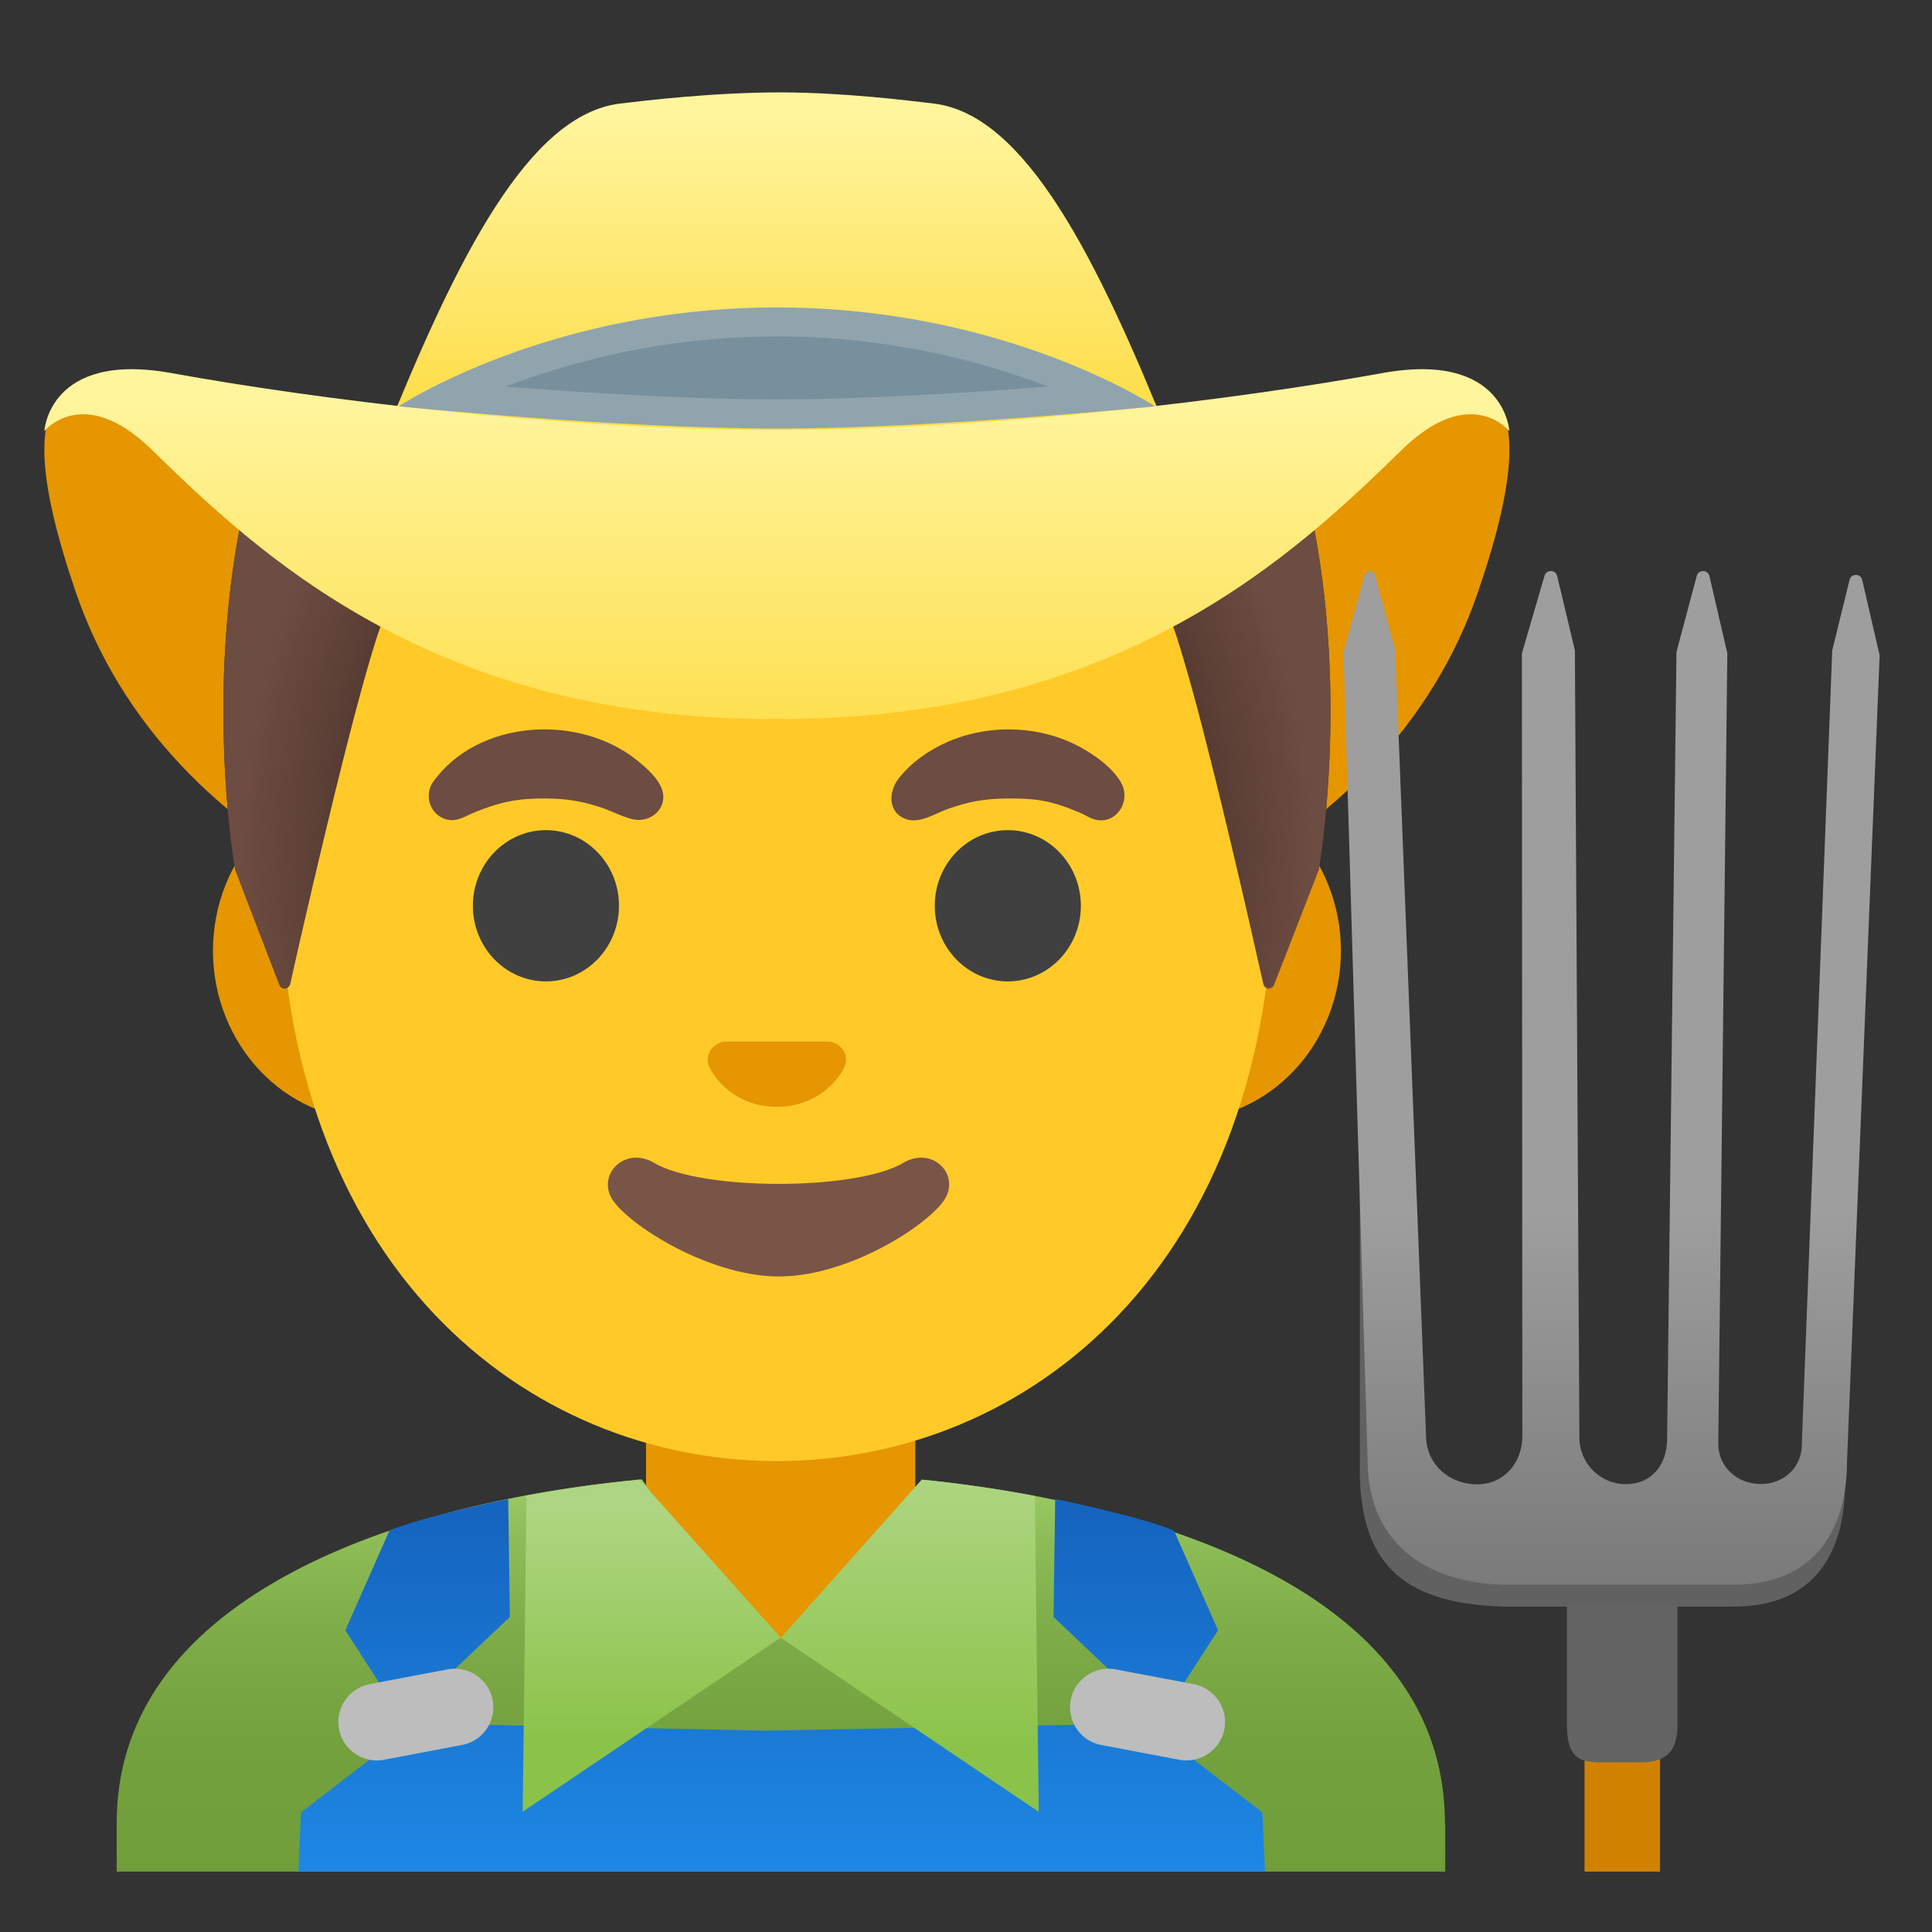 <?xml version="1.0" encoding="utf-8"?>
<!-- Generator: www.svgicons.com -->
<svg xmlns="http://www.w3.org/2000/svg" width="800" height="800" viewBox="0 0 128 128">
<rect x="0" y="0" width="128" height="128" fill="#333333" stroke="none"/>
<path fill="#E59600" d="M51.47 37.93C25.35 37.24-5.38 8.76 5.01 39.2c5.98 17.5 26.2 26.03 46.46 25.77c20.26.26 40.48-8.26 46.46-25.77c10.39-30.44-20.34-1.96-46.46-1.27m.25 52.75H42.8v10.68c0 4.83 3.63 8.74 8.11 8.74h1.62c4.48 0 8.11-3.92 8.11-8.74V90.68z"/><path fill="#E59600" d="M78.31 51.78H24.63c-5.79 0-10.52 5.04-10.52 11.21S18.84 74.2 24.63 74.2h53.69c5.79 0 10.52-5.04 10.52-11.21S84.1 51.78 78.31 51.78"/><path fill="#FFCA28" d="M51.47 13.11c-17.1 0-32.93 18.28-32.93 44.59c0 26.17 16.31 39.1 32.93 39.1S84.4 83.87 84.4 57.7c0-26.31-15.83-44.59-32.93-44.59"/><path fill="#6D4C41" d="M28.67 51.84c2.95-4.19 9.68-4.58 13.53-1.47c.61.49 1.42 1.19 1.67 1.96c.39 1.26-.81 2.24-1.99 1.94c-.75-.19-1.45-.59-2.2-.82c-1.35-.43-2.33-.54-3.55-.55c-1.8-.01-2.96.22-4.67.91c-.7.29-1.28.74-2.08.41c-.92-.38-1.26-1.55-.71-2.38m43.65 2.38c-.29-.12-.56-.29-.85-.41c-1.76-.74-2.76-.92-4.67-.91c-1.68.01-2.69.24-3.99.69c-.81.28-1.82.97-2.71.7c-1.3-.4-1.26-1.82-.55-2.73c.85-1.07 2.01-1.88 3.26-2.42c2.87-1.24 6.38-1.07 9.08.54c.89.53 1.85 1.25 2.38 2.16c.74 1.29-.43 3-1.95 2.38"/><g fill="#404040"><ellipse cx="36.17" cy="60.01" rx="4.84" ry="5.01"/><ellipse cx="66.77" cy="60.01" rx="4.84" ry="5.01"/></g><path fill="#795548" d="M59.85 77.04c-3.13 1.86-13.39 1.86-16.52 0c-1.8-1.07-3.63.57-2.89 2.2c.73 1.61 6.33 5.33 11.17 5.33s10.36-3.72 11.1-5.33c.75-1.64-1.06-3.27-2.86-2.2"/><path fill="#E59600" d="M55.26 69.09c-.1-.04-.21-.07-.32-.08H48c-.11.01-.21.04-.32.08c-.63.26-.98.91-.68 1.6c.3.69 1.68 2.64 4.47 2.64s4.17-1.95 4.47-2.64c.3-.69-.05-1.34-.68-1.6"/><path fill="#543930" d="m87.37 57.6l-.14.36l-.12.32l-.34.87c-.03.09-.06.17-.1.26l-2.27 5.8c-.13.34-.62.31-.7-.05c-.13-.56-.3-1.3-.5-2.18c-.22-1.01-.5-2.21-.8-3.51c-.58-2.49-1.26-5.37-1.95-8.15c-.38-1.5-.75-2.98-1.11-4.35c-.31-1.14-.6-2.2-.88-3.14c-.25-.86-.49-1.63-.71-2.26c-.07-.22-.14-.42-.21-.6c-1.03-2.74-3.87-4.33-6.75-3.81c-4.42.8-11.46 1.8-19.24 1.8c-.02 0-.05-.01-.08-.01s-.05.01-.08.01c-7.77 0-14.82-1-19.24-1.8c-2.88-.52-5.72 1.07-6.75 3.81c-.71 1.88-1.7 5.52-2.69 9.47c-.12.48-.24.96-.36 1.45c-.19.74-.37 1.5-.55 2.25c-.15.6-.29 1.2-.43 1.79c-.01.01-.01.02-.01.04c-.14.58-.28 1.16-.41 1.73c-.01.02-.01.03-.01.04c-.14.57-.27 1.13-.39 1.66c-.26 1.11-.5 2.15-.71 3.06c-.15.66-.29 1.25-.4 1.77c-.08.35-.15.67-.21.94c-.01.05-.03.09-.05.12a.36.36 0 0 1-.66-.03c-.69-1.76-2-5.19-2.61-6.79l-.07-.19c-.07-.18-.13-.33-.17-.44l-.09-.24s-1.04-5.79-.72-13.5c.01-.25.02-.51.04-.77c.02-.51.06-1.04.1-1.57c.01-.22.03-.44.05-.66c.23-2.68.64-5.53 1.32-8.39h70.2c3 12.6.8 24.89.8 24.89"/><radialGradient id="notoManFarmer0" cx="51.473" cy="71.789" r="35.435" gradientTransform="matrix(1 0 0 -1.128 0 137.202)" gradientUnits="userSpaceOnUse"><stop offset=".794" stop-color="#6D4C41" stop-opacity="0"/><stop offset="1" stop-color="#6D4C41"/></radialGradient><path fill="url(#notoManFarmer0)" d="m87.37 57.6l-.14.36l-.12.32c-.09.24-.21.54-.34.87c-.03.09-.06.17-.1.26c-.67 1.77-1.69 4.4-2.27 5.86a.36.36 0 0 1-.69-.05c0-.02-.01-.04-.01-.06c-.13-.56-.3-1.3-.5-2.18c-.23-1.01-.5-2.21-.8-3.51c-.58-2.49-1.26-5.37-1.95-8.15c-.37-1.51-.75-2.98-1.11-4.35c-.31-1.14-.6-2.2-.88-3.14c-.25-.86-.49-1.63-.71-2.26c-.07-.22-.14-.42-.21-.6c-1.03-2.74-3.87-4.33-6.75-3.81c-4.42.8-11.46 1.8-19.24 1.8c-.02 0-.05-.01-.08-.01s-.05.01-.08.01c-7.77 0-14.82-1-19.24-1.8c-2.88-.52-5.72 1.07-6.75 3.81c-.71 1.88-1.7 5.52-2.69 9.47c-.12.48-.24.96-.36 1.45c-.19.74-.37 1.5-.55 2.25c-.15.6-.29 1.2-.43 1.79c-.01.01-.01.02-.01.04c-.14.59-.28 1.17-.41 1.73c-.01.02-.01.03-.01.04c-.14.57-.26 1.12-.39 1.66c-.26 1.11-.5 2.15-.71 3.06c-.15.66-.28 1.26-.4 1.77c-.08.35-.15.67-.21.94c-.01.05-.03.09-.05.12c-.15.23-.53.22-.65-.07l-2.62-6.75l-.07-.19l-.17-.44l-.09-.24s-1.04-5.79-.72-13.5c.01-.25.02-.51.04-.77c.02-.51.06-1.04.1-1.57c.01-.22.03-.44.05-.66c.23-2.68.64-5.53 1.32-8.39h70.2c3 12.6.8 24.89.8 24.89"/><linearGradient id="notoManFarmer1" x1="51.471" x2="51.471" y1="120.426" y2="96.641" gradientTransform="matrix(1 0 0 -1 0 128)" gradientUnits="userSpaceOnUse"><stop offset=".003" stop-color="#FFF59D"/><stop offset=".553" stop-color="#FEE565"/><stop offset=".996" stop-color="#FDD835"/></linearGradient><path fill="url(#notoManFarmer1)" d="M77.49 29.04C72.67 17.05 67.93 7.59 61.86 6.86c-1.62-.19-5.86-.73-10.15-.74c-4.45 0-8.95.54-10.62.74c-6.07.73-10.81 10.19-15.64 22.17c-2.62 6.5 54.66 6.5 52.04.01"/><linearGradient id="notoManFarmer2" x1="51.47" x2="51.47" y1="101.453" y2="72.425" gradientTransform="matrix(1 0 0 -1 0 128)" gradientUnits="userSpaceOnUse"><stop offset=".003" stop-color="#FFF59D"/><stop offset=".553" stop-color="#FEE565"/><stop offset=".996" stop-color="#FDD835"/></linearGradient><path fill="url(#notoManFarmer2)" d="M91.57 24.72c-9.43 1.71-25.18 3.7-39.53 3.76H50.9c-14.35-.06-30.1-2.05-39.53-3.76c-8.14-1.48-8.43 3.84-8.43 3.84s2.58-3.19 7.11 1.23c7.03 6.86 18.48 17.75 40.77 17.84c.22 0 .43-.01.65-.01c.22 0 .43.01.65.01c22.3-.1 33.74-10.98 40.77-17.84c4.53-4.42 7.11-1.23 7.11-1.23s-.29-5.32-8.43-3.84"/><path fill="#78909C" d="M51.47 27.43c-7.54 0-17.02-.75-21.84-1.17c3.86-1.89 11.66-4.92 21.84-4.92s17.97 3.04 21.84 4.92c-4.82.42-14.3 1.17-21.84 1.17"/><path fill="#90A4AE" d="M51.47 22.29c7.54 0 13.75 1.7 17.96 3.32c-5.09.4-12.11.85-17.96.85s-12.87-.45-17.96-.85a50.34 50.34 0 0 1 17.96-3.32m0-1.92c-15.18 0-25.05 6.55-25.05 6.55s14.37 1.47 25.05 1.47s25.05-1.47 25.05-1.47s-9.87-6.55-25.05-6.55"/><path fill="none" stroke="#D18100" stroke-miterlimit="10" stroke-width="5" d="M107.48 109.01V124"/><path fill="#636363" d="M108.64 116.76h-2.32c-1.39 0-2.51 0-2.51-2.51v-12.01h7.33v12.01c.01 2.13-1.12 2.51-2.5 2.51"/><path fill="#616161" d="M116.73 99.5c-1.84 0-7.74.06-9.07.06c-2.12 0-7.74-.19-10.03-.19c-7.48 0-7.54-26.69-7.54-26.69v24.71c0 6.69 3.42 8.83 9.42 9.05h15.38c5.42 0 7.35-3.71 7.35-8.15l-.38-4.86c-.02.01-1.47 6.07-5.13 6.07"/><linearGradient id="notoManFarmer3" x1="106.778" x2="106.778" y1="19.532" y2="78.202" gradientTransform="matrix(1 0 0 -1 0 128)" gradientUnits="userSpaceOnUse"><stop offset="0" stop-color="#757575"/><stop offset=".482" stop-color="#9E9E9E"/></linearGradient><path fill="url(#notoManFarmer3)" d="M123.37 38.4c-.11-.42-.73-.41-.83.01l-1.15 4.68l-2 52.18s-.01.27-.01.41c0 1.54-1.19 2.64-2.73 2.64s-2.81-1.12-2.81-2.66c0-.22.6-52.38.6-52.38l-1.19-5.13c-.11-.42-.72-.42-.83-.01l-1.35 5.05l-.62 52.15c0 1.7-1.03 2.99-2.73 2.99s-3.08-1.38-3.08-3.08l-.3-52.17l-1.18-4.94c-.11-.41-.71-.41-.83 0l-1.5 5.15l.03 51.86c0 1.76-1.22 3.19-2.98 3.19c-1.96 0-3.4-1.43-3.4-3.19l-2.04-52.06l-1.34-4.97c-.11-.42-.6-.34-.72.07l-1.37 5l1.6 53.63c0 4.52 2.88 7.94 8.88 8.17h15.38c5.42 0 7.5-3.73 7.5-8.17l2.16-53.4z"/><linearGradient id="notoManFarmer4" x1="51.72" x2="51.72" y1="4" y2="29.982" gradientTransform="matrix(1 0 0 -1 0 128)" gradientUnits="userSpaceOnUse"><stop offset="0" stop-color="#709E3B"/><stop offset=".328" stop-color="#73A13E"/><stop offset=".595" stop-color="#7DAB47"/><stop offset=".839" stop-color="#8DBC57"/><stop offset="1" stop-color="#9CCC65"/></linearGradient><path fill="url(#notoManFarmer4)" d="M95.73 120.81c0-17.79-25.56-21.89-34.66-22.78l-7.67 10.54h-3.33l-7.55-10.56c-9.85.93-18.23 3.27-24.28 6.78c-6.98 4.05-10.51 9.44-10.51 16.01v3.2h88.02v-3.19z"/><linearGradient id="notoManFarmer5" x1="51.791" x2="51.791" y1="3.482" y2="28.074" gradientTransform="matrix(1 0 0 -1 0 128)" gradientUnits="userSpaceOnUse"><stop offset="0" stop-color="#1E88E5"/><stop offset="1" stop-color="#1565C0"/></linearGradient><path fill="url(#notoManFarmer5)" d="m83.64 120.08l-7.17-5.52l.25-.39l-25.99.49l-23.87-.49l.25.39l-7.17 5.52l-.17 3.92h64.04z"/><linearGradient id="notoManFarmer6" x1="28.334" x2="28.334" y1="4.008" y2="27.385" gradientTransform="matrix(1 0 0 -1 0 128)" gradientUnits="userSpaceOnUse"><stop offset="0" stop-color="#1E88E5"/><stop offset="1" stop-color="#1565C0"/></linearGradient><path fill="url(#notoManFarmer6)" d="m33.78 107.13l-.11-7.82s-5.79 1.2-7.87 2.1l-2.92 6.6l3.78 5.86z"/><linearGradient id="notoManFarmer7" x1="65.915" x2="65.915" y1="4.008" y2="27.385" gradientTransform="rotate(180 70.581 64)" gradientUnits="userSpaceOnUse"><stop offset="0" stop-color="#1E88E5"/><stop offset="1" stop-color="#1565C0"/></linearGradient><path fill="url(#notoManFarmer7)" d="m69.8 107.13l.11-7.82s5.79 1.2 7.87 2.1l2.92 6.6l-3.79 5.86z"/><path fill="#BDBDBD" d="m72.97 115.61l5.17.98a2.56 2.56 0 0 0 2.98-2.03a2.56 2.56 0 0 0-2.03-2.98l-5.17-.98a2.56 2.56 0 0 0-2.98 2.03c-.26 1.39.64 2.72 2.03 2.98m-42.36 0l-5.17.98c-1.38.26-2.72-.65-2.98-2.03a2.56 2.56 0 0 1 2.03-2.98l5.17-.98a2.56 2.56 0 0 1 2.98 2.03c.26 1.39-.64 2.72-2.03 2.98"/><linearGradient id="notoManFarmer8" x1="43.175" x2="43.175" y1="27.731" y2="12.954" gradientTransform="matrix(1 0 0 -1 0 128)" gradientUnits="userSpaceOnUse"><stop offset="0" stop-color="#AED581"/><stop offset="1" stop-color="#8BC34A"/></linearGradient><path fill="url(#notoManFarmer8)" d="M42.38 98.03c-2.61.25-5.11.61-7.5 1.05l-.25 20.95l17.09-11.53z"/><linearGradient id="notoManFarmer9" x1="60.265" x2="60.265" y1="29.912" y2="12.478" gradientTransform="matrix(1 0 0 -1 0 128)" gradientUnits="userSpaceOnUse"><stop offset="0" stop-color="#AED581"/><stop offset="1" stop-color="#8BC34A"/></linearGradient><path fill="url(#notoManFarmer9)" d="M68.56 99.11c-2.96-.56-5.59-.89-7.49-1.08l-9.34 10.48l17.09 11.53z"/>
</svg>